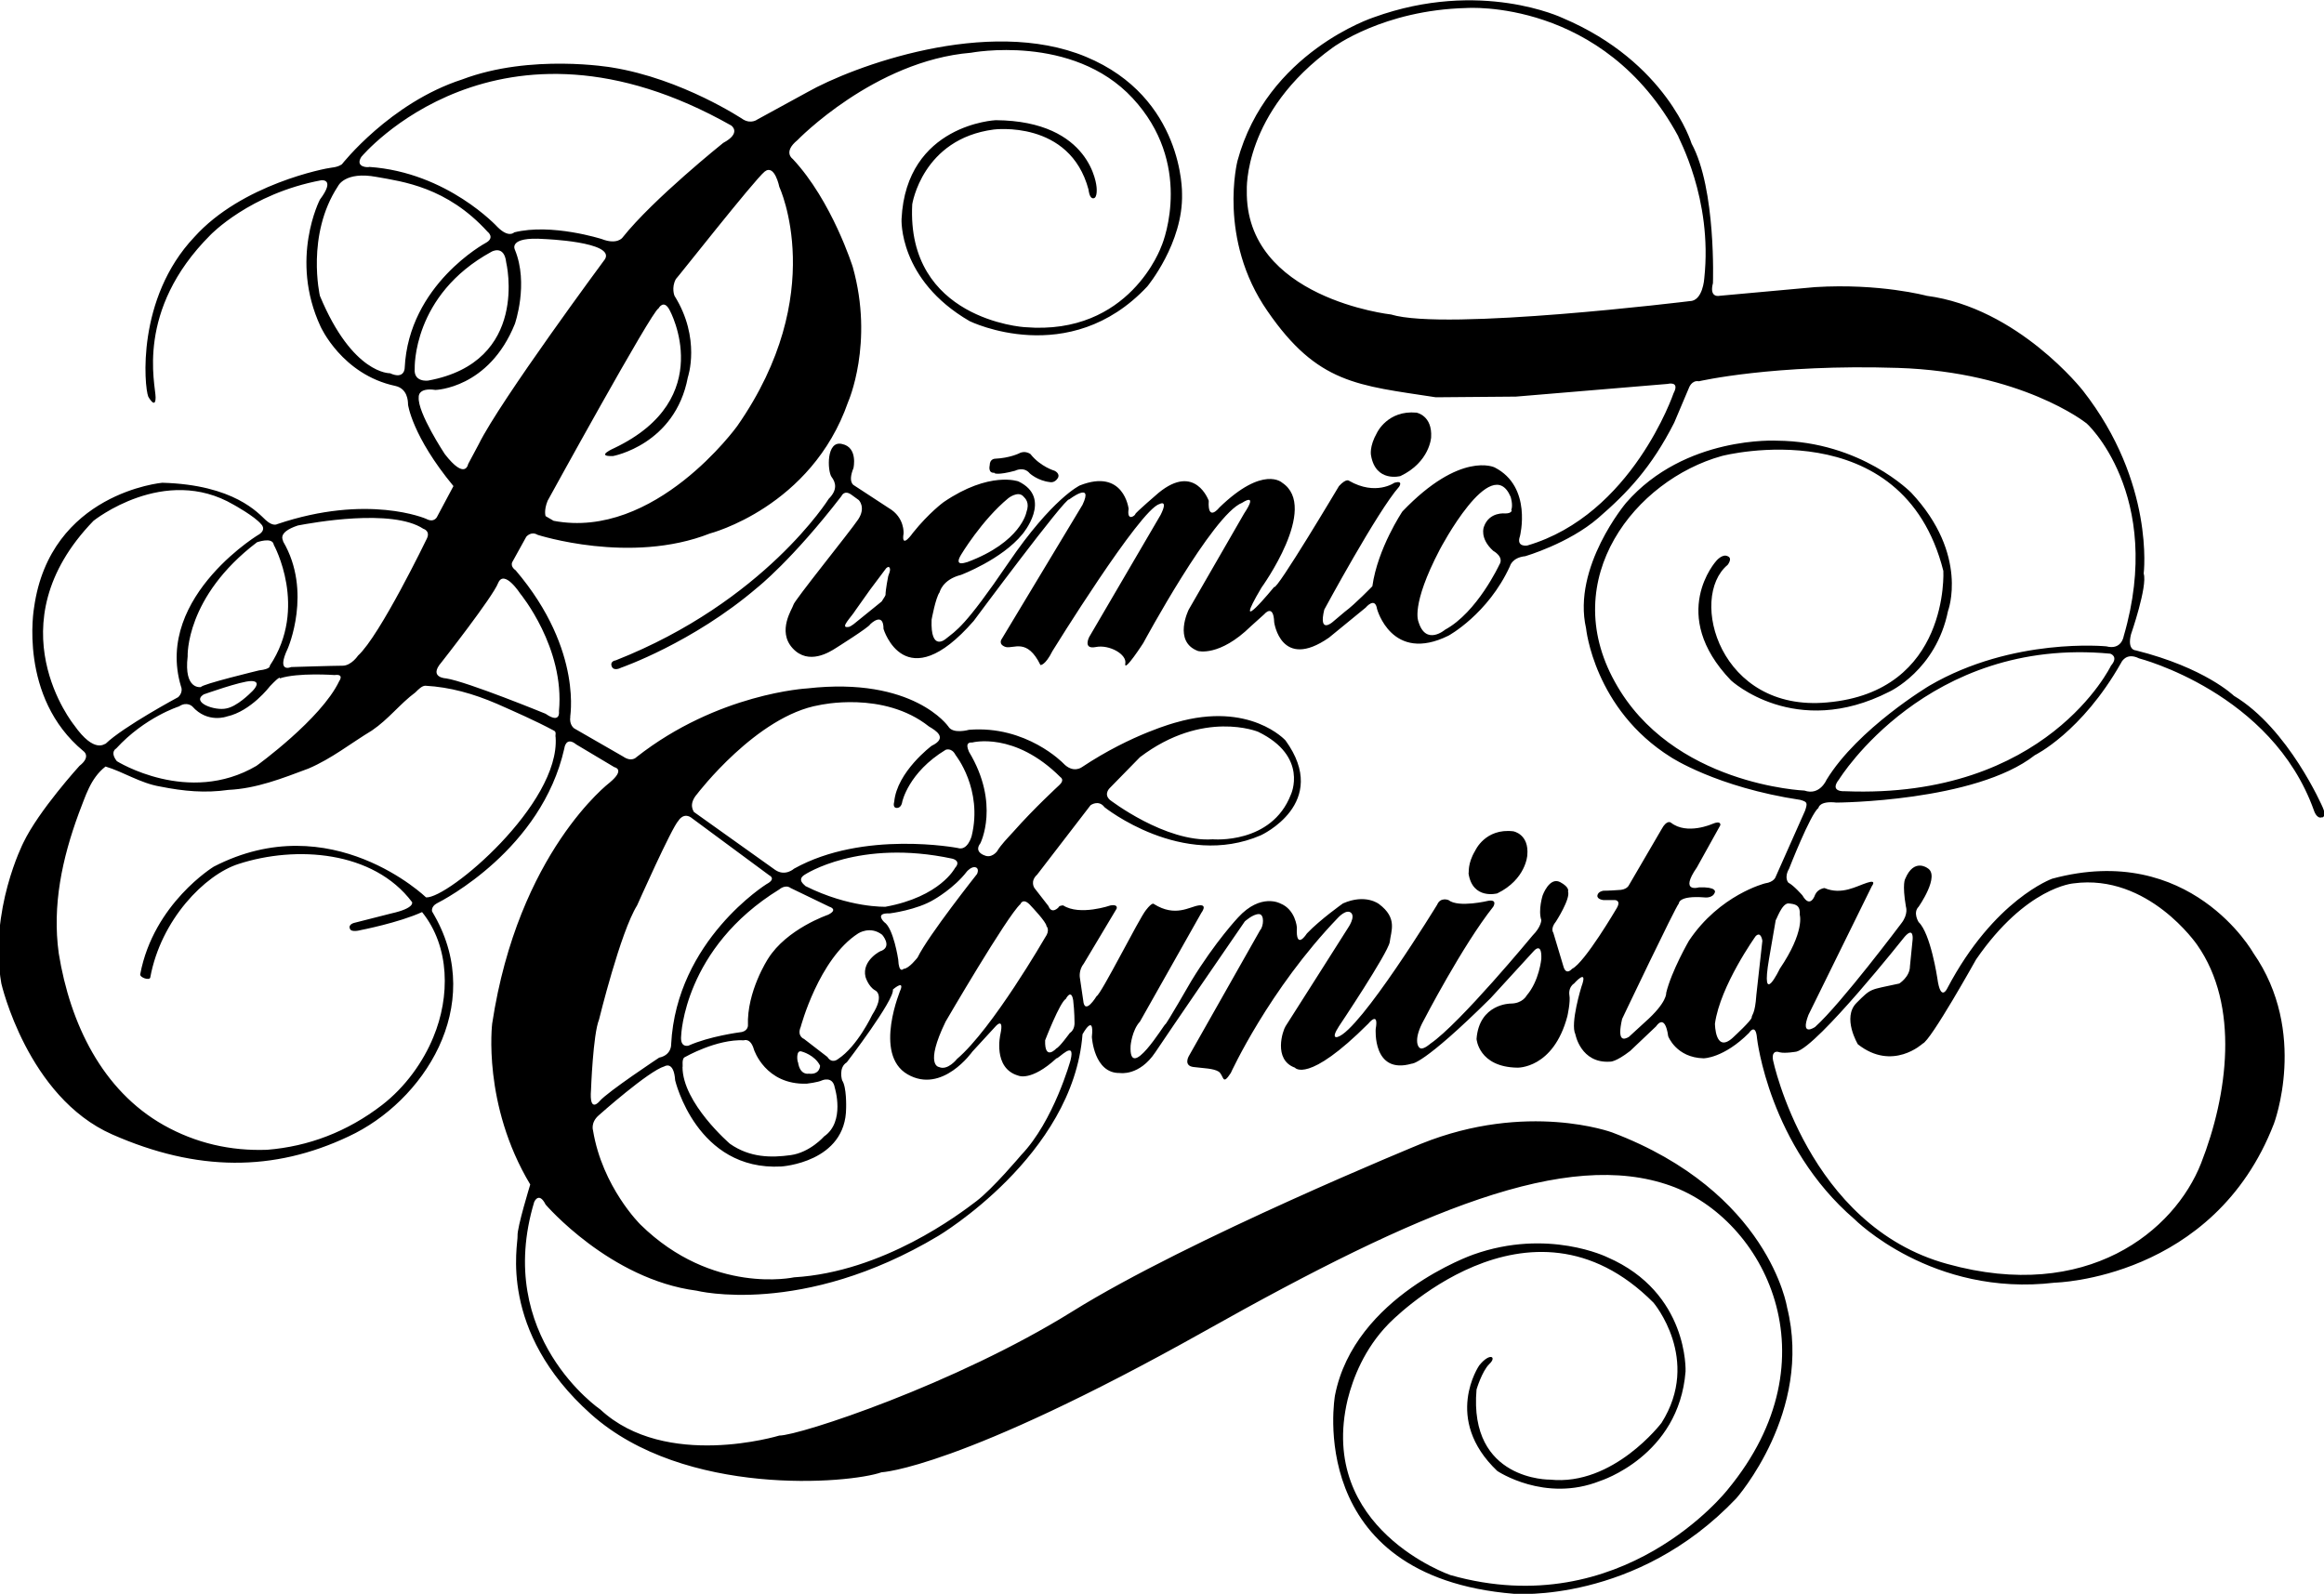 <?xml version="1.0" encoding="utf-8"?>
<!-- Generator: Adobe Illustrator 27.5.0, SVG Export Plug-In . SVG Version: 6.00 Build 0)  -->
<svg version="1.1" id="Layer_1" xmlns="http://www.w3.org/2000/svg" xmlns:xlink="http://www.w3.org/1999/xlink" x="0px" y="0px"
	 viewBox="0 0 348 238.7" style="enable-background:new 0 0 348 238.7;" xml:space="preserve">
<g>
	<path d="M318.7,72.1"/>
	<path d="M152,70.5c0,0,1.3-0.7,2.2,0.4c0,0,1.2,1.1,3,1.3c0,0,0.7,0.2,1.2-0.6c0.4-0.7-0.5-1.1-0.5-1.1s-2.1-0.6-3.6-2.5
		c0,0-0.8-0.6-1.7-0.1c0,0-1.4,0.7-3.6,0.8c0,0-0.8,0-0.8,1c0,0-0.3,1.2,0.7,1.1C148.8,70.9,149.4,71.2,152,70.5z"/>
	<path d="M206.2,64.8c0,0,1.6-3.4,5.9-3c0,0,2.4,0.4,2.2,3.7c0,0-0.2,3.7-4.6,5.8c0,0-3.7,1-4.4-3.1C205.3,68.2,205,66.9,206.2,64.8
		z"/>
	<path d="M220.9,127.4c0,0,1.5-3.4,5.7-2.9c0,0,2.4,0.4,2.1,3.6c0,0-0.2,3.6-4.5,5.7c0,0-3.7,1-4.3-3
		C220,130.7,219.7,129.4,220.9,127.4z"/>
	<path d="M347.8,120.9c0,0-5.1-11.8-13.3-16.7c0,0-4.3-4.2-14.7-6.8c0,0-1.3,0-0.7-2.4c0,0,2.5-7.2,1.9-9.1c0,0,1.7-13.6-9.1-27.4
		c0,0-9.7-12.4-23.4-14.2c0,0-7-1.9-16.7-1.3l-14.3,1.3c0,0-1.6,0.4-1-1.9c0,0,0.5-14.1-3.2-20.9c0,0-3.7-12.2-19.3-18.8
		c0,0-12.3-5.9-28.3-0.1c0,0-16,5.2-20.4,21.5c0,0-3,11.7,4.5,22.5c7.5,10.9,13.5,11.1,25.2,12.9l12-0.1l22.7-1.9
		c0,0,1.9-0.5,0.9,1.4c0,0-6.2,18.2-21.9,22.8c0,0-1.7,0.3-1.1-1.4c0,0,1.9-7.4-3.8-10.3c0,0-5.1-2.5-13.8,6.6c0,0-3.7,5.5-4.5,11.2
		c0,0-2.6,2.7-4.1,3.8l-1.9,1.6c0,0-2.1,1.8-1.2-1.9c0,0,8-14.8,11.2-18.4c0,0,0.7-1-0.7-0.6c0,0-2.8,2-6.8-0.3c0,0-0.4-0.4-1.5,0.8
		c0,0-9.4,15.8-9.7,15.1c0,0-6.7,8.2-1.9,0.1c0,0,8.7-12,3.1-15.7c0,0-2.8-2.7-9.4,3.7c0,0-1.8,2.3-1.6-1c0,0-2-5.7-7.5-1.2
		c0,0-3.5,3-3.5,3.2s-1.3,1.2-1-0.8c0,0-0.7-6.1-7.3-3.5c0,0-4.1,1.9-10.7,11.6c-6.6,9.7-7.8,10.1-9.4,11.4c0,0-2.3,2-2.1-2.9
		c0,0,0.6-3.3,1.2-4.1c0,0,0.4-1.9,3.2-2.6c0,0,6.1-2.3,9.2-6.1c0,0,4.6-5.4-0.6-7.9c0,0-4.3-1.6-11.2,3.1c0,0-2.2,1.6-4.6,4.6
		c0,0-1.8,2.6-1.4,0.1c0,0,0.2-2.4-2.2-3.8l-5.2-3.4c0,0-1-0.4-0.1-2.6c0,0,0.7-3.1-1.7-3.6c-2.4-0.6-2.2,4-1.6,4.9
		c0.7,0.9,0.9,2-0.4,3.3c0,0-9.6,15.4-31.9,24.2c0,0-0.9,0.1-0.6,0.9c0.3,0.8,1.4,0.2,1.4,0.2s10.7-3.7,20.4-12
		c0,0,5.2-4.1,12.6-13.7c0,0,0.4-1,1.5-0.2c1.1,0.8,1.1,0.8,1.1,0.8s1.1,1.1-0.1,2.9c-1.2,1.8-9.7,12.3-9.7,12.8
		c-0.1,0.5-2.5,3.9-0.1,6.5c2.4,2.6,5.6,0.5,6.4,0c0,0,5.1-3.2,5.2-3.6c0,0,2-2,2,0.7c0,0,3.2,10.6,13.5-1.2
		c0,0,13.8-18.6,14.3-18.2c0,0,3.7-2.8,2,0.8L150,95.7c0,0-0.6,0.8,0.6,1.2c1.2,0.3,3.2-1.4,5.2,2.7c0,0,0.7,0.1,1.8-2.1
		c0,0,13.1-21.2,16-22c0,0,1.4-0.8,0.2,1.6l-10.7,18.3c0,0-1,1.9,1,1.5c2-0.4,4.7,1.1,4.4,2.5c-0.2,1.4,2.7-3.1,2.7-3.1
		s10.4-19.3,14.8-21c0,0,2.5-1.7,0.3,1.6L178,91.3c0,0-2.4,4.8,1.4,6.2c0,0,3.2,0.9,7.9-3.7l2-1.8c0,0,1.4-1.7,1.5,1.2
		c0,0,1,7.3,8.2,2.3l5.5-4.5c0,0,1.4-1.7,1.7,0.2c0,0,2.2,8.2,10.7,4c0,0,5.9-3.2,9.2-10.4c0,0,0.3-1.3,2.3-1.5
		c0,0,6.5-1.9,10.9-5.7c4.4-3.8,8-7.6,11.4-14.3l2.2-5.2c0,0,0.4-1.2,1.5-1c0,0,11.2-2.6,29.8-2c18.5,0.6,28.1,8.2,28.1,8.2
		c0-0.2,11.9,10.8,5.7,32c0,0-0.3,2.1-2.6,1.5c0,0-14-1.4-26.5,5.9c0,0-10.7,6.4-15.4,14.1c0,0-1,2.4-3.3,1.6
		c0,0-19.9-0.8-28.4-16.3c-8.6-15.5,3.1-30.2,16-33.8c0.3-0.1,27.1-6.9,33.2,17.2c0,0,1,18.1-17.4,19.7
		c-16.1,1.5-20.8-15.7-14.9-20.6c0,0,0.8-1,0-1.3c-0.8-0.4-1.7,0.7-1.7,0.7s-7.3,8,2.2,17.9c0,0,9.6,8.9,23.7,1.7
		c0,0,7-3.2,8.8-12.1c0,0,3.2-8.4-5.5-17.7c0,0-7.5-7.7-20.1-7.8c0,0-13.8-0.8-22.6,9.3c0,0-8.1,9.6-6,18.8c0,0,1.2,12.1,12.7,19.3
		c0,0,6.8,4.5,19.4,6.4c1,0.3,1.1,0.4,0.7,1.6l-4.4,9.9c0,0-0.2,0.8-1.6,1c0,0-6.8,1.7-11.4,8.6c0,0-2.6,4.5-3.4,7.8
		c0,0,0.2,1.4-3.2,4.4l-2.4,2.2c-0.7,0.4-1.8,0.8-1-2.7c0,0,8-16.8,8.5-17.3c0,0-0.1-1.2,3.8-0.9c0,0,1.3,0.2,1.6-0.8
		c0,0,0.3-0.8-2.4-0.7c0,0-3,0.9-0.3-3l3.5-6.3c0,0,0.2-0.8-1.2-0.2c0,0-3.8,1.7-6.2-0.2c0,0-0.6-0.5-1.4,1l-4.9,8.4
		c0,0-0.3,0.7-1.6,0.7c-1.3,0.1-2.2,0.1-2.2,0.1s-0.8,0.1-0.9,0.7c-0.1,0.6,0.9,0.7,0.9,0.7l1.7,0c0,0,1,0,0.3,1.2
		c0,0-4.8,8.2-6.7,9.1c0,0-0.9,1.1-1.3-0.4l-1.5-5c0,0-0.5-0.6,0.4-1.7c0,0,2.2-3.4,1.8-4.5c0,0,0.3-0.6-1.2-1.4
		c-1.6-0.8-2.6,2-2.6,2s-0.7,2.2-0.2,3.7c0,0,0,1-1.3,2.3c0,0-10.9,13.2-15.3,16.2c0,0-1,0.9-1.5,0.7c-0.5-0.2-1-1.5,0.5-4.2
		c0,0,5.8-11.2,10.4-17c0,0,0.7-1.1-0.7-0.9c0,0-4.5,1.1-6-0.1c0,0-1.2-0.5-1.7,0.7c0,0-11.5,18.8-14.9,19.8c0,0-1.1,0.4,0.2-1.6
		c0,0,7.3-10.9,7.6-12.6c0.2-1.7,1.2-3.6-1.6-5.7c0,0-2-1.6-5.4-0.1c0,0-3.4,2.4-5.4,4.5c0,0-1.7,2.7-1.5-0.9c0,0-0.2-2.7-2.5-3.6
		c0,0-2.9-1.6-6.3,2.1c0,0-3.4,3.6-7,9.5c0,0-3.8,6.6-3.9,6.5c-0.1-0.1-5.5,8.9-5.2,3.2c0,0,0.2-2.3,1.4-3.6l9.2-16.3
		c0,0,1-1.3-0.4-1.1c-1.4,0.2-3.5,1.8-6.7-0.2c0,0-0.2-0.4-1.2,0.9c-1,1.2-6.7,12.6-7.4,12.9c0,0-1.8,3-2,0.6l-0.5-3.4
		c0,0-0.2-1.1,0.6-2.1l4.9-8.2c0,0,0.3-0.7-0.9-0.5c0,0-4.6,1.6-7.1,0c0,0-0.6,0-0.7,0.3c0,0-1,1.1-1.5-0.2l-2.1-2.7
		c0,0-0.7-1,0.4-2l8-10.4c0,0,1.2-0.9,2.1,0.3c0,0,11.6,9.3,23.4,4.2c0,0,10.5-4.8,3.7-14.2c0,0-5.3-5.9-16.4-2.7
		c0,0-6.6,1.7-14.1,6.7c0,0-1.3,1-2.8-0.6c0,0-5.5-5.7-14.1-5c0,0-2.4,0.7-3.1-0.5c0,0-5.2-7.5-21.1-5.7c0,0-13.4,0.7-25.6,10.3
		c0,0-0.7,0.8-2-0.1l-7.3-4.2c0,0-0.8-0.5-0.6-1.8c-0.2,0.7,2.2-9.7-8.2-21.9c0,0-0.8-0.5-0.5-1.2l2.1-3.8c0,0,0.7-0.9,1.7-0.3
		c0,0,13.9,4.5,25.8-0.2c0,0,15.2-3.9,20.7-19.7c0,0,3.9-8.8,0.7-20.2c0,0-3.1-9.9-9-16.2c0,0-1.5-1,0.7-2.8c0,0,11.5-11.9,26-13.1
		c0,0,15.2-2.9,24.2,6.8c9,9.7,4.8,21.1,4.3,22.2c0,0-4.7,13.4-20.4,12.1c-0.3,0-17.8-1.2-16.9-18.4c0,0,1.5-9.8,12.2-11.2
		c0,0,11.4-1.5,14.2,9c0,0,0.1,1.3,0.7,1.3c0.7,0,0.5-1.7,0.5-1.7s-0.7-9.9-15.1-10c0,0-13.4,0.6-14.1,14.8c0,0-0.5,9.1,10.2,15.3
		c0,0,14.9,7.3,26.6-5.2c0,0,5.4-6.5,5.2-13.9c0,0,0.3-14.4-14.4-20.5c-14.7-6.1-35,1.5-41.7,5.3l-7.5,4.1c0,0-0.9,0.7-2.1,0
		c0,0-9.1-6.1-19.7-7.8c0,0-12.1-2.1-22.4,1.8c-10.8,3.5-18,12.7-18,12.7s-0.5,0.4-1.5,0.5c-1,0.1-13.5,2.5-20.6,10.4
		c-8.7,9.2-7.5,22.4-6.9,23.9c0,0,1.1,2,1.1,0.1c0-1.9-3.1-13,8.2-24.3c0,0,5.9-6.2,16.6-8.2c0,0,2.2-0.3-0.2,2.9
		c0,0-4.6,8.9,0.1,19c0,0,3.2,7.2,11.2,8.9c1.8,0.4,1.9,2.2,1.9,2.8c0,0,0.6,4.7,6.8,12.2l-2.4,4.5c0,0-0.4,1.1-1.7,0.4
		c0,0-8.7-3.8-22.3,0.8c0,0-0.6,0.4-1.7-0.6c-1.1-1-4.7-5.3-15.5-5.6c0,0-16.8,1.5-19.2,18.7c0,0-2.4,13.4,7.4,21.5
		c0,0,1.2,0.8-0.6,2.2c0,0-6.1,6.7-8.4,11.5c0,0-5.2,10.2-3.3,21.1c0,0,3.9,17,16.6,22.6c12.7,5.6,24.2,5.6,35.4,0.3
		c11.2-5.2,20.5-19.5,12.9-33l-0.4-0.7c0,0-0.2-0.7,0.7-1.2c1-0.5,15.7-8.1,19.1-23.2c0,0,0.2-1.9,1.8-0.6l5.7,3.4
		c0,0,1.7,0.3-0.7,2.3c0,0-13.7,10.4-17.6,36.1c0,0-1.5,12.1,5.7,24.1c0,0-2,6.5-1.9,7.7c0.1,1.2-3,14.2,11,26.7
		c14,12.5,38.7,10.4,43.5,8.7c0,0,11.6-0.5,48.5-21.2c32.2-18.1,54.1-27.3,69.7-21.7c13.9,5,24.8,25.8,8.5,45.5
		c0,0-15.7,20.1-41.5,12.8c0,0-20-6.9-15.4-26.3c0.8-3.2,2.5-7.6,6.1-11.3c0,0,21-22,39.7-3.2c0,0,7.2,8.5,1.2,18
		c0,0-7.2,9.5-16.7,8.5c0,0-12.2,0.2-11-13.5c0,0,0.8-2.7,1.9-3.8c1.2-1.1,0.1-1.8-1.5,0.2c0,0-5.5,8,2.7,15.8c0,0,7.1,4.8,15.4,1.5
		c0,0,11.8-3.7,12.8-16.4c0,0,0.5-11.8-11.7-17.1c0,0-8.9-4.4-20.1-0.4c0,0-17.8,6.2-20.7,21.1c0,0-4.8,27.1,26.8,29.7
		c0,0,18.3,1.5,33.3-14.3c0,0,11.5-13,7.6-28.6c0,0-2.7-17.3-26.2-26.2c0,0-12.7-4.7-28.6,1.7c0,0-34.7,14.2-52.2,25.1
		c-17.5,10.9-40.9,18.6-43.9,18.6c0,0-17,5.2-26.8-3.9c0,0-16-10.9-9.9-31.1c0,0,0.7-1.6,1.7,0.4c0,0,9.6,11.2,22.6,12.9
		c0,0,15.8,4,36.2-8.2c0,0,20.2-12,21.6-30.2c0,0,1.8-3.3,1.4,0.4c0,0,0.3,5.5,4.2,5.4c0,0,2.9,0.5,5.3-3.1
		c2.4-3.6,11.2-16.4,11.2-16.4l2.2-3.2c0,0,1.2-1.1,2.1-1.1c0.9,0,0.7,1.9,0.2,2.4L178,158.2c0,0-0.8,1.4,0.7,1.6
		c1.6,0.2,3,0.2,3.8,0.7c0.8,0.6,0.5,2.2,1.8,0.2c0,0,5.7-12.5,16.1-23.3c0,0,1.2-1.3,1.9-0.7c0.7,0.6-0.4,2.2-0.4,2.2
		s-9,14.2-9.4,14.8c-0.4,0.6-1.9,5,1.4,6.2c0,0,1.9,2.5,11-6.6c0,0,1.6-2,1.1,0.8c0,0-0.5,6.9,5.4,5.2c0,0,1.6,0.3,11.8-9.8l6.5-7.1
		c0,0,1.2-1.4,1.1,1.2c0,0-0.3,3.3-2.2,5.5c0,0-0.6,1.2-2.4,1.2c0,0-4.7,0-5.1,5.3c0,0,0.3,4.2,6.1,4.3c0,0,5.4,0.2,7.5-7.7
		c0,0,0.5-2.2,0.3-3.2c0,0-0.2-1.1,0.7-1.7c0,0,2.2-2.5,1.1,0.5c0,0-1.7,5.5-0.9,7.1c0,0,0.8,4.4,5.2,4.1c0,0,0.8,0.1,3-1.6l3.9-3.7
		c0,0,1.3-2.1,1.8,1.5c0,0,1.2,3.2,5.3,3.3c0,0,3,0,6.8-3.8c0,0,1-1.6,1.2,0.8c0,0,1.8,16.1,14.6,27.1c0,0,11.6,11.7,30,9.5
		c0,0,23.8-0.5,32.8-23.8c0,0,5.2-13.7-3.1-25.6c0,0-9.4-16.7-30.1-11.1c0,0-8.7,3.1-15.7,16.4c0,0-1,2.2-1.5-1.5c0,0-1-6.7-2.8-8.4
		c0,0-0.9-1.4,0-2.3c0,0,3.3-4.7,1.3-5.8c0,0-2-1.5-3.3,1.6c0,0-0.5,0.7,0.1,4.2c0,0,0.4,1.1-0.7,2.5c0,0-9,12-12.9,15.5
		c0,0-2.3,1.6-1-1.8l9.5-19.3c0,0,0.8-1-0.7-0.5c-1.6,0.5-3.8,1.9-6.4,0.8c0,0-1,0.1-1.4,1c0,0-0.7,2.2-1.9,0.1c0,0-1.3-1.5-2.1-1.9
		c0,0-0.7-0.7,0.1-2.1c0,0,3.2-8.2,4.4-9.1c0,0,0.1-1.1,2.7-0.8c0,0,20.8-0.1,29.7-7.1c0,0,7-3.4,12.9-13.8c0,0,0.7-1.7,2.7-0.7
		c0,0,19.9,5.1,26.2,22.8c0,0,0.4,1.3,1.2,1C347.8,122.5,348.4,122.2,347.8,120.9z M143.9,83.1c0,0,3.1-5.2,7.1-8.5
		c0,0,1.4-1.1,2.2-0.3c0.4,0.4,1,1,0.5,2.4c0,0-0.8,4.5-8.9,7.5C144.9,84.1,142.7,85.1,143.9,83.1z M133,86.3c0,0-0.1,0.5-0.2,1.1
		c-0.1,0.6-0.2,1.3-0.2,1.7c-0.1,0.3-0.3,0.5-0.4,0.7c-0.1,0.2-0.2,0.3-0.2,0.3l-2.1,1.7l-2.1,1.7c-0.2,0.1-0.5,0.4-0.8,0.4
		c-1.3,0.2,0.5-1.5,1.1-2.5l2.2-3.1l2.4-3.2c0,0,0.2-0.2,0.4-0.2C133.3,85.1,133.4,85.3,133,86.3z M225.4,76.9c0,0-2.4-0.3-3.2,2
		c0,0-0.7,1.7,1.4,3.6c0,0,1.7,0.9,0.9,2.1c0,0-3.3,7.1-8.1,9.7c0,0-2.9,2.5-4-1.2c0,0-1.2-2.4,3.2-10.8c0,0,7.7-14.7,10.6-7.9
		c0,0,0.4,1.2,0.1,2C226.4,76.3,226.5,76.9,225.4,76.9z M255.2,41.7c0,0-0.2,3.4-2.2,3.4c0,0-36.6,4.5-44.7,2
		c0,0-21.9-2.4-21.6-18.6c0,0-0.6-11.7,12.9-21.4c0,0,7.5-5.6,20-5.9c0,0,20.5-1.5,31.7,19.2C251.2,20.5,256.5,29.7,255.2,41.7z
		 M166.2,118l4.5-4.6c9.5-7.2,17.7-3.8,17.7-3.8c7.6,3.7,4.9,9.4,4.9,9.4c-2.9,7.5-11.7,6.7-11.7,6.7c-7.1,0.5-15.4-5.9-15.4-5.9
		C165.2,118.9,166.2,118,166.2,118z M114.5,25.7c1.5-1.2,2.2,2.3,2.2,2.3s7.5,16-6.3,35.8c0,0-12.3,17.1-27.5,14.2l-1.2-0.7
		c0,0-0.3-0.8,0.3-2.3c0,0,15.7-28.6,16.6-28.8c0,0,0.8-1.5,1.7,0.3c0,0,7.2,13.2-8.3,20.6c0,0-3,1.3-0.2,1.2c0,0,9.3-1.7,11.2-11.8
		c0,0,2-5.8-2-12.2c0,0-0.5-1.2,0.2-2.5C101.2,41.9,113,26.9,114.5,25.7z M54.1,23.5c0,0,20.4-24.5,55.4-4.7c0,0,1.6,1.1-1.2,2.6
		c0,0-10.5,8.4-15.1,14.2c0,0-0.8,1.1-3.1,0.2c0,0-7.5-2.4-13.1-1c0,0-0.8,0.9-2.5-0.8c0,0-7.5-8.2-19.2-9
		C55.2,25.1,53.1,25.1,54.1,23.5z M60.6,55.1c0,0,0,1.8-2.2,0.8c0,0-5.6,0.2-10.5-11.6c0,0-2.1-9.1,2.7-16.4c0,0,1-2.3,5.8-1.4
		c3.9,0.7,10.5,1.5,16.6,8.2c0,0,1.2,0.9-0.3,1.7C72.7,36.4,61.2,42.6,60.6,55.1z M62.1,55.2c0,0-0.4-11,11.5-17.5
		c0,0,1.9-1.1,2.2,1.6c0,0,3.6,14.9-11.7,17.7C64.1,57,61.9,57.3,62.1,55.2z M66.6,68c0,0-4.1-6.2-3.9-8.5c0,0-0.2-1.5,2.5-1.1
		c0,0,8-0.2,11.9-9.9c0,0,2.1-6,0-11.1c0,0-1.1-2,4.4-1.6c0,0,10.6,0.4,9.1,3c0,0-15.7,21.2-18.9,27.7l-1.6,3
		C70.1,69.5,69.7,72,66.6,68z M44.6,78.7c-0.1,0-0.2,0-0.2,0c-0.1,0-0.1,0,0,0C44.4,78.7,44.5,78.7,44.6,78.7
		C44.6,78.7,44.6,78.7,44.6,78.7c2.1-0.4,14.1-2.6,18.8,0.5c0,0,1.1,0.3,0.5,1.5c0,0-7,14.5-10.3,17.5c0,0-1,1.5-2.3,1.5
		c-1.3,0-7.7,0.2-7.7,0.2s-2.3,1-0.5-2.8c0,0,3.7-8.5-0.7-16C42.5,81,41.3,79.8,44.6,78.7z M34,107.3c3.6-0.8,6.4-4.5,6.4-4.5
		c1.7-1.8,1.5-1.2,1.5-1.2c2.7-0.9,8.2-0.5,8.2-0.5c1.5-0.2,0.7,0.9,0.7,0.9c-2.7,5.7-12.4,12.7-12.4,12.7
		c-10.2,6-20.9-0.7-20.9-0.7c-1.1-1.4-0.1-1.9-0.1-1.9c4.3-4.7,9.4-6.3,9.4-6.3c1.2-0.8,2,0,2,0C31.1,108.4,34,107.3,34,107.3z
		 M30.5,104c0,0,5.6-2,7.1-2c1.5,0,0.6,1.1,0.2,1.5c-0.4,0.4-2.3,2.3-3.9,2.6C32.2,106.5,28.6,105.2,30.5,104z M41,81.6
		c0,0,5.2,9.4-0.6,18.1c0,0,0.2,0.5-1.6,0.7c0,0-8.7,2.1-8.7,2.5c0,0-2.6,0.5-2-4.6c0,0-0.4-8.9,10.4-17.1
		C38.3,81.3,40.8,80.3,41,81.6z M11.1,108.6c0,0-12.2-15,2.9-30.6c0,0,10.6-8.5,21-2.4c0,0,3.1,1.7,4.1,2.9c0,0,0.9,0.8-0.4,1.6
		c0,0,0,0-0.1,0.1c0,0,0.1,0,0.1-0.1c1.1-0.7-15.7,9-11.6,22.7c0,0,0.4,0.8-0.4,1.6c0,0-8.2,4.4-10.9,7
		C15.7,111.3,14.2,113,11.1,108.6z M83.2,110.4c0.7,10-16.1,24.2-19.4,24c0,0-14.2-13.7-31.8-4.6c0,0-9,5.5-11,16.1
		c-0.1,0.5,1.4,1,1.5,0.5c1.6-8.7,8.2-15.4,13.2-17c8.6-2.8,20.2-2,26,5.7c0,0,0.5,0.9-3.1,1.7l-5.5,1.4c0,0-1,0.2-0.7,0.9
		c0.2,0.6,1.6,0.2,1.6,0.2s5.7-1.1,9.2-2.7c4.2,5.2,4.2,12.7,1.7,18.7c-1.5,3.7-4.2,7.5-7.7,10.2c-5.2,4-11,6.2-17.2,6.7
		c-5.5,0.2-10.7-1-15.5-3.7c-9.2-5.2-14-15.2-15.7-25.7c-1-7.2,0.5-14.2,3-21c1-2.5,1.7-5.2,4-7c2.7,0.8,5.2,2.5,8.2,3
		c3.5,0.7,6.7,1,10.2,0.5c4.2-0.2,8-1.7,12-3.2c3.5-1.5,6.2-3.7,9.5-5.7c2.5-1.7,4.2-4,6.5-5.7c0.5-0.5,1-1,1.5-1
		c3.7,0.2,7.2,1.2,10.7,2.7c2.7,1.2,5.7,2.5,8.5,4C83.4,109.6,83.1,110.1,83.2,110.4z M81.7,106.9c0,0-11.7-4.8-14.9-5.3
		c0,0-2.7-0.1-0.7-2.4c0,0,7.7-9.8,8.5-11.9c0.9-2.1,3.3,1.6,3.3,1.6s6.7,8.1,5.8,17.6C83.7,106.5,84,108.5,81.7,106.9z
		 M156.7,138.7c0,0,0.6,0.6-0.2,1.7c0,0-7.9,13.7-13.2,18.2c0,0-1.4,1.8-2.7,1.2c0,0-2.2-0.2,1-6.8c0,0,9.2-15.8,11.2-17.6
		c0,0,0.4-1.1,1.6,0.3C154.4,135.7,156.7,138.1,156.7,138.7z M129.6,146.3c0,0,0.4,1.4,1.4,2c0,0,1.6,0.6-0.4,3.7
		c0,0-2.2,4.7-5.1,6.6c0,0-0.9,0.8-1.6-0.3c0,0-3.1-2.4-3.5-2.7c0,0-1.1-0.4-0.5-1.8c0,0,2.7-10.2,8.6-14c0,0,1.8-1.2,3.6,0.2
		c0,0,1.5,1.7-0.1,2.4C132,142.3,129,143.8,129.6,146.3z M124.2,135.8c0,0,1.4,0.4-0.2,1.2c0,0-6.2,2.1-9,6.6c0,0-3.2,4.9-3,10
		c0,0,0,0.9-1.2,1c0,0-4.6,0.6-7.7,2c0,0-1.3,0.4-1.1-1.5c0,0,0.4-13.1,14.7-21.9c0,0,0.9-0.8,1.7-0.2L124.2,135.8z M120.5,131
		c0,0,8.1-5.4,22.1-2.4c0,0,1.4,0.3,0.4,1.4c0,0-2.2,4.3-10.4,5.8c0,0-5.4,0.2-12-3.1C120.6,132.6,119.2,131.8,120.5,131z
		 M120.1,157.5c0,0,1.9,0.5,2.7,2.1c0,0,0,1.4-1.7,1.2c0,0-1.3,0.3-1.6-1.7C119.4,159.1,119.1,157.1,120.1,157.5z M102.6,158.3
		c0,0,4.7-2.7,8.8-2.5c0,0,1-0.4,1.5,1.4c0,0,1.7,5.3,7.9,5.1c0,0,1.7-0.2,2.3-0.5c0,0,1.6-0.7,1.9,1.1c0,0,1.6,5.1-1.6,7.3
		c0,0-2.1,2.4-5,2.8c-2.9,0.4-6.1,0.4-9.1-1.7c0,0-7.1-6.1-7.1-11.5C102.3,159.8,102,158.5,102.6,158.3z M132.4,138.1
		c0,0-1.5-1.4,0.8-1.3c0,0,4.1-0.5,6.7-2.1c0,0,3-1.7,4.9-4.2c0,0,0.7-0.8,1.3-0.6c0.6,0.2,0.2,1,0.2,1s-7.3,9.2-8.9,12.5
		c0,0-1.3,1.7-2.1,1.7c0,0-0.7,0.8-0.8-1.4C134.5,143.7,133.8,139,132.4,138.1z M145.6,111.2c0,0,6.3-1.7,13.2,5.2
		c0,0,0.7,0.4-0.2,1.2c0,0-3.8,3.5-6.8,6.9c-1,1.1-1.9,2-2.5,3c0,0-0.8,1.1-1.9,0.6c0,0-1.6-0.5-0.6-1.8c0,0,3-5.9-1.7-13.7
		C145.1,112.5,144.3,111.1,145.6,111.2z M104.4,118.9c0,0,8.9-11.7,18.3-13.3c0,0,9.6-2.2,16.4,3.2c1,0.6,2.9,1.7,0.4,2.9
		c0,0-5.2,3.9-5.6,8.4c0,0-0.3,0.9,0.4,0.9c0.7,0,0.8-0.9,0.8-0.9s0.9-4.4,6.5-7.8c0,0,0.9-0.4,1.5,0.8c0,0,4.1,5.1,2.4,12.1
		c0,0-0.6,2.3-2.1,1.8c0,0-14.1-2.7-24.5,3.1c0,0-1.3,1.2-2.8,0.2l-12.2-8.7C103.9,121.5,103,120.5,104.4,118.9z M88.5,163.2
		c0,0,0.3-8.3,1.2-10.5c0,0,3.2-13.1,5.7-17.1c0,0,5.2-11.7,6.2-12.7c0,0,0.8-1.4,2.1-0.3l11.5,8.5c0,0,1.1,0.5-0.4,1.3
		c0,0-13.5,8.4-14.3,24c0,0,0.1,1.6-1.8,2c0,0-7.7,5.1-8.9,6.5C89.8,164.9,88.2,166.9,88.5,163.2z M160.3,158.8
		c0,0-2.5,9.1-7.4,14.2c0,0-4.2,5-6.7,6.9c-2.5,1.9-13.9,10.6-27.3,11.4c0,0-12.2,2.7-23-7.9c0,0-5.7-5.6-7.1-14.1
		c0,0-0.4-1.2,0.9-2.3c0,0,7.4-6.6,9.8-7.3c0,0,1.4-0.9,1.6,2.1c0,0,3.2,13.6,15.9,12.9c0,0,9.7-0.6,9.7-8.8c0,0,0.1-3.1-0.6-4.1
		c0,0-0.6-1.9,0.7-2.7c0,0,7.2-9.4,6.9-10.9c0,0,1.6-1.4,1.2-0.1c0,0-4.2,9.8,1,12.8c5.2,3,9.7-3.4,9.7-3.4l3.4-3.7
		c0,0,1.4-1.7,0.8,1.1c0,0-1.2,5.1,2.7,6.2c0,0,1.9,0.9,5.7-2.6C158.5,158.6,161.1,155.6,160.3,158.8z M160.2,154.7
		c0,0-1.6,2.2-2,2.3c0,0-1.8,2-1.7-1.2c0,0,2.2-5.7,3.1-6.2c0,0,0.8-1.6,1.1,0.2c0.2,1.7,0.2,3.3,0.2,3.3S161,154.2,160.2,154.7z
		 M263,149c-0.2,3-0.7,2.9-0.7,3.4c-0.1,0.5-2.6,2.8-2.6,2.8c-2.9,2.9-2.9-1.9-2.9-1.9c0.8-5.7,6.1-13.1,6.1-13.1
		c0.8-0.8,1,0.7,1,0.7L263,149z M285.2,140.3c1.4-1.6,1.2,0.4,1.2,0.4l-0.4,4c0,1.6-1.6,2.6-1.6,2.6c-4.5,1-4.1,0.6-6.4,2.9
		c-2.2,2.2,0.2,6.2,0.2,6.2c5.2,4.1,9.7-0.1,9.7-0.1c1.2-0.4,8-12.6,8-12.6c7.5-10.9,14.6-11.4,14.6-11.4
		c11.2-1.5,18.5,9.2,18.5,9.2c6.4,9.1,4.6,22.5,0.6,32.7c-4,10.2-17.1,20.9-38,15.1c-20.9-5.7-26.1-30.5-26.1-30.5
		c-0.2-1,0.2-1.5,1-1.2c0.8,0.2,2.5-0.1,2.5-0.1C272.2,156.7,285.2,140.3,285.2,140.3z M267.8,135.3c1,0.1,1.8,0.2,1.7,1.7
		c0,0,0.8,2.5-3,8.1c0,0-2.9,6.1-1.6-1.5l1-5.8C266,137.8,266.8,135.3,267.8,135.3z M316.1,99.7c0,0-9.6,20-39.8,18.8
		c0,0-2.5,0.2-0.9-1.8c0,0,13.2-21.4,40.6-18.8C316,97.9,317.3,98.3,316.1,99.7z"/>
</g>
</svg>

